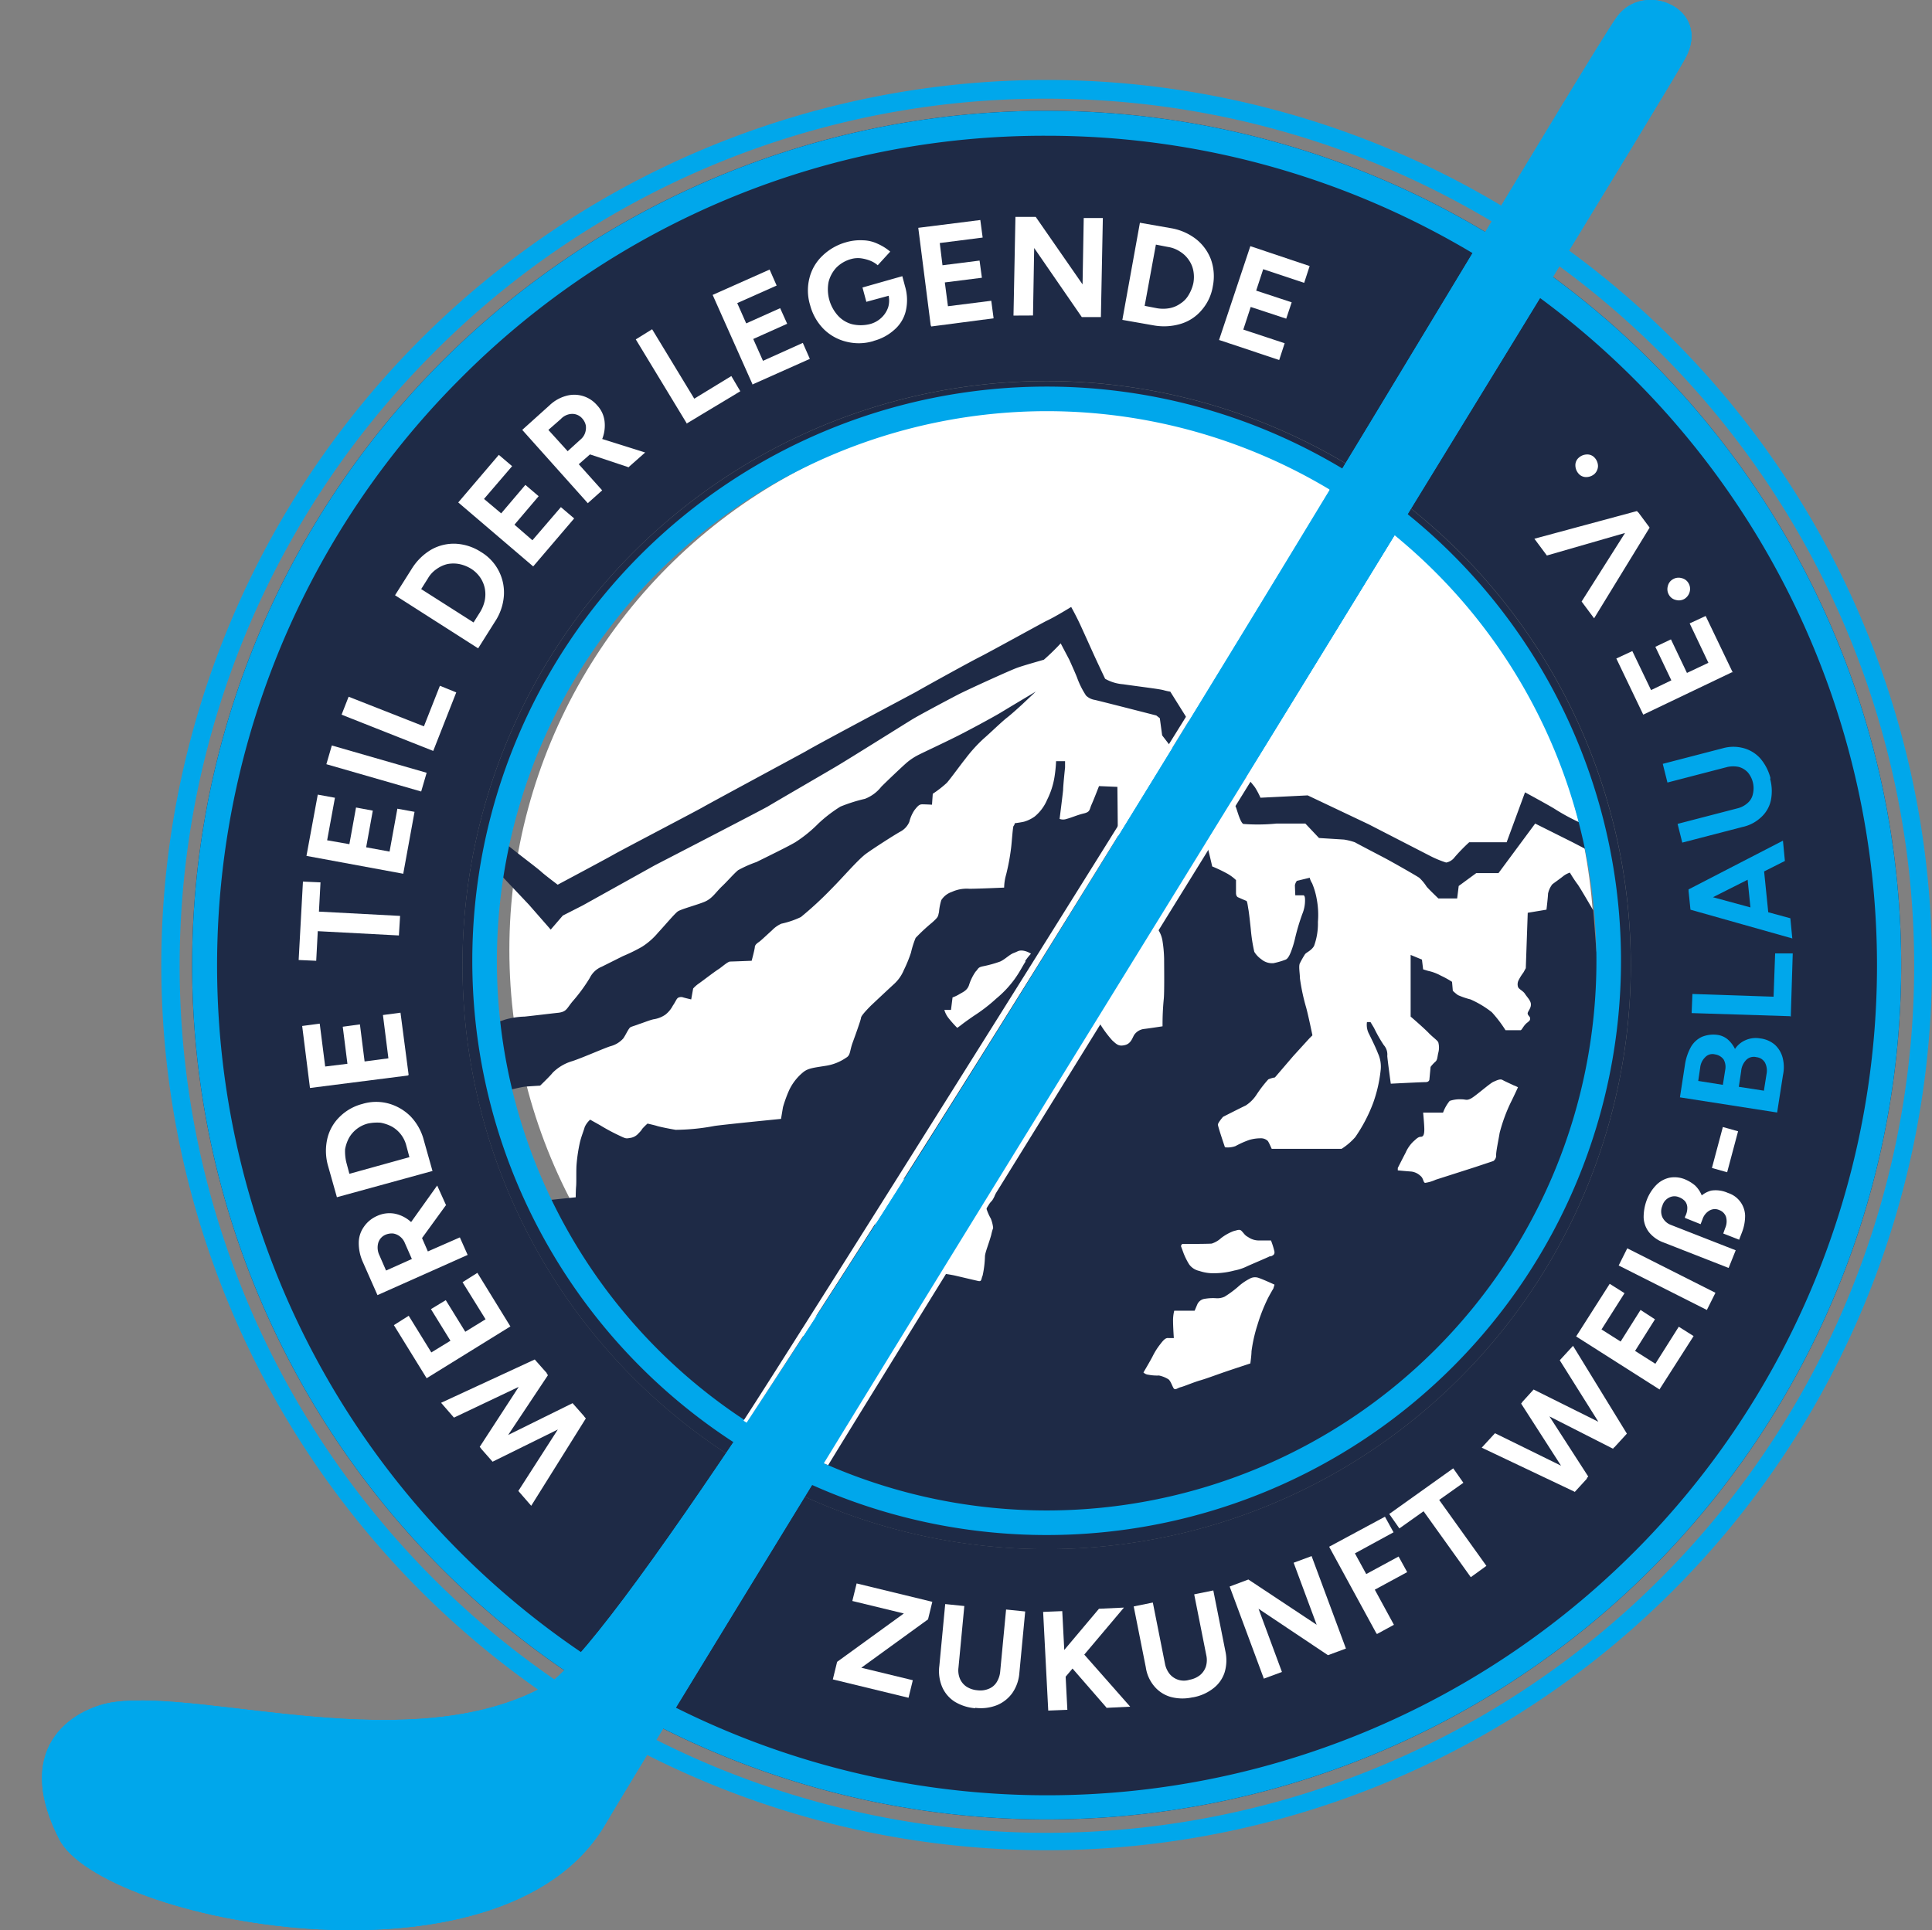 <?xml version="1.0"?>
<svg xmlns="http://www.w3.org/2000/svg" xmlns:xlink="http://www.w3.org/1999/xlink" width="189.178" height="189.047" viewBox="0 0 189.178 189.047">
  <rect x="0" y="0" width="189.178" height="189.047" fill="#808080" stroke="none"/>
  <defs>
    <clipPath id="clip-path">
      <rect id="Rechteck_286" data-name="Rechteck 286" width="185.074" height="189.047" transform="translate(44.6 42.9)" fill="none"/>
    </clipPath>
  </defs>
  <g id="Gruppe_615" data-name="Gruppe 615" transform="translate(-1158 -2087)">
    <g id="Gruppe_614" data-name="Gruppe 614" transform="translate(13.822 13.822)">
      <rect id="Rechteck_292" data-name="Rechteck 292" width="189" height="189" transform="translate(1144.178 2073.178)" fill="none"/>
    </g>
    <g id="Logo-Zukunft-Wei&#xDF;-Blau_Bildmarke" transform="translate(1117.504 2044.1)" clip-path="url(#clip-path)">
      <circle id="Ellipse_23" data-name="Ellipse 23" cx="53.108" cy="53.108" r="53.108" transform="translate(90.372 82.826)" fill="#fff"/>
      <path id="Pfad_2007" data-name="Pfad 2007" d="M161.891,65.234a84.921,84.921,0,1,1-60.023,24.873,84.334,84.334,0,0,1,60.023-24.873m0-1.834a86.691,86.691,0,1,0,86.691,86.691A86.7,86.7,0,0,0,161.891,63.4Z" transform="translate(-18.909 -12.668)" fill="#00a7eb"/>
      <path id="Pfad_2008" data-name="Pfad 2008" d="M166.773,71.3a83.673,83.673,0,1,0,83.673,83.673A83.673,83.673,0,0,0,166.773,71.3h0Zm0,140.869a57.2,57.2,0,1,1,57.2-57.2,57.184,57.184,0,0,1-57.2,57.2h0Z" transform="translate(-23.79 -17.549)" fill="#1e2a46"/>
      <path id="Pfad_2009" data-name="Pfad 2009" d="M166.773,73.745a81.268,81.268,0,1,1-57.425,23.8,80.565,80.565,0,0,1,57.425-23.8m0-2.445a83.673,83.673,0,1,0,83.673,83.673A83.673,83.673,0,0,0,166.773,71.3h0Z" transform="translate(-23.79 -17.549)" fill="#00a7eb"/>
      <path id="Pfad_2010" data-name="Pfad 2010" d="M263.123,186.448a54.764,54.764,0,0,1,1.184,10.965l-.879-.955-.306-4.012s-1.414-2.445-1.566-2.6a13.086,13.086,0,0,1-.726-1.108,2.126,2.126,0,0,0-.65.344c-.229.191-.879.65-1.07.8a2.219,2.219,0,0,0-.42.917c0,.267-.153,1.566-.153,1.566l-1.834.306-.191,5.425-.229.42a5.025,5.025,0,0,0-.458.726.891.891,0,0,0-.076.688c.076.229.5.382.688.688s.611.688.573,1.07c0,.382-.382.726-.306.879,0,.153.267.306.229.458,0,.153,0,.191-.344.458-.306.267-.458.65-.573.688h-1.49a12.487,12.487,0,0,0-1.337-1.758,9.584,9.584,0,0,0-2.1-1.261,7.373,7.373,0,0,1-1.223-.42,4.5,4.5,0,0,1-.5-.42l-.076-.879a9.014,9.014,0,0,0-1.108-.611,4.5,4.5,0,0,0-1.223-.458c-.267-.076-.5-.153-.5-.153l-.115-.955-1.108-.458v6.037s1.375,1.184,1.8,1.643c.458.458.879.726.917.917a1.956,1.956,0,0,1,0,.955c-.115.458-.076.726-.306.917a3.505,3.505,0,0,0-.458.5l-.115,1.223s0,.267-.382.267-3.4.153-3.4.153-.306-2.216-.344-2.713a1.382,1.382,0,0,0-.344-1.07,14.282,14.282,0,0,1-.955-1.681l-.344-.573h-.344a1.882,1.882,0,0,0,.191,1.146c.306.611.726,1.49.879,1.91a3.108,3.108,0,0,1,.267,1.681,13.818,13.818,0,0,1-.726,3.171,15.266,15.266,0,0,1-1.758,3.362,6.276,6.276,0,0,1-1.337,1.146h-6.839c0,.038-.229-.535-.382-.764a.963.963,0,0,0-.726-.267,3.989,3.989,0,0,0-1.07.153,8.865,8.865,0,0,0-1.375.611,2.206,2.206,0,0,1-1.032.115s-.688-2.025-.688-2.216.5-.764.5-.764,1.8-.917,2.216-1.108a3.568,3.568,0,0,0,1.07-1.07,12.161,12.161,0,0,1,1.146-1.49,2.582,2.582,0,0,1,.65-.191l1.8-2.1,1.566-1.719.306-.306s-.382-1.872-.611-2.713a19.607,19.607,0,0,1-.611-2.866c0-.458-.153-1.223,0-1.49a9.022,9.022,0,0,1,.5-.879c.153-.191.611-.344.879-.8a6.421,6.421,0,0,0,.382-2.369,8.371,8.371,0,0,0-.115-2.216,7.149,7.149,0,0,0-.458-1.566,1.63,1.63,0,0,1-.229-.535l-1.261.306a1.079,1.079,0,0,0-.191.42c0,.153.038.993.038.993h.8s.153,0,.153.42a3.461,3.461,0,0,1-.267,1.414,21.208,21.208,0,0,0-.688,2.292,9.773,9.773,0,0,1-.382,1.3c-.153.42-.344.8-.573.879a7.374,7.374,0,0,1-1.184.344,1.644,1.644,0,0,1-1.184-.382,2.48,2.48,0,0,1-.688-.726,15.921,15.921,0,0,1-.344-2.216s-.153-1.49-.229-1.91-.115-.879-.229-.879c-.115-.038-.8-.344-.8-.344s-.191-.076-.191-.42v-1.261a4.174,4.174,0,0,0-.955-.688,14.614,14.614,0,0,0-1.375-.65s-.382-1.681-.535-2.178a12.57,12.57,0,0,0-.764-1.6c-.229-.42-.5-.535-.688-.535a10.709,10.709,0,0,0-1.375-.153,1.474,1.474,0,0,0-.841.229,2.984,2.984,0,0,0-.611.573,10.5,10.5,0,0,0-.115,1.452,26.069,26.069,0,0,1-.153,3.171c-.115.535-.038.879-.42,1.07a8.571,8.571,0,0,1-.993.382,6.219,6.219,0,0,1-.879.42,2.754,2.754,0,0,1-.535.076s-.458-1.758-.611-2.6a32.975,32.975,0,0,1-.726-3.782c0-.841-.038-4.317-.038-4.317l-1.8-.076s-.5,1.3-.726,1.8-.115.726-.764.879-1.223.42-1.681.535a1.011,1.011,0,0,1-.688,0s.306-2.407.344-2.827c0-.42.191-2.216.191-2.216v-.611h-.879a13.435,13.435,0,0,1-.153,1.528,7.662,7.662,0,0,1-.726,2.254,4.256,4.256,0,0,1-1.223,1.643,3.446,3.446,0,0,1-1.032.5c-.306.076-.917.153-.917.153a.413.413,0,0,1-.115.267c-.076.153-.153,1.375-.229,2.063a21.216,21.216,0,0,1-.5,2.713,4.823,4.823,0,0,0-.191,1.261s-2.6.115-3.4.115a3.469,3.469,0,0,0-1.719.306,1.971,1.971,0,0,0-1.032.8,5.428,5.428,0,0,0-.229,1.184c-.115.42,0,.42-.688,1.032a18.37,18.37,0,0,0-1.6,1.49,9.458,9.458,0,0,0-.458,1.452,13.057,13.057,0,0,1-.688,1.681,3.865,3.865,0,0,1-.917,1.337c-.5.458-1.643,1.528-2.292,2.14-.649.65-.993,1.07-.993,1.223s-.573,1.758-.841,2.483c-.267.764-.191,1.184-.611,1.414a4.769,4.769,0,0,1-2.025.8c-1.184.191-1.719.229-2.216.65a5.075,5.075,0,0,0-1.337,1.719,12.629,12.629,0,0,0-.611,1.681l-.191,1.146s-5.425.535-6.5.688a21.125,21.125,0,0,1-3.821.382c-.688-.115-1.6-.306-1.834-.382s-.917-.229-.917-.229a5.928,5.928,0,0,0-.535.535s0,.076-.344.42a1.327,1.327,0,0,1-.879.458c-.382.076-.42.038-1.146-.306a19.179,19.179,0,0,1-1.758-.955l-.955-.535a2.155,2.155,0,0,0-.535.726c-.076.306-.306.841-.458,1.452a15.818,15.818,0,0,0-.344,2.292c-.038.611,0,1.643-.038,2.063s-.038,1.07-.038,1.07-3.095.306-3.439.382a1.936,1.936,0,0,0-.344.076,53.489,53.489,0,0,1-3.668-10.774,4.613,4.613,0,0,1,.535-.115c.344-.038,1.528-.382,2.1-.42S160,209.6,160,209.6s1.032-.993,1.223-1.261a4.5,4.5,0,0,1,1.949-1.146c1.032-.344,3.095-1.261,3.706-1.452a2.54,2.54,0,0,0,1.261-.764c.267-.382.535-1.032.726-1.108.153-.076.458-.153.841-.306.382-.115.917-.344,1.375-.458a2.75,2.75,0,0,0,1.184-.458,2.714,2.714,0,0,0,.726-.879c.267-.382.344-.65.5-.764a.632.632,0,0,1,.535-.038c.267.076.764.191.764.191l.191-1.07a3.159,3.159,0,0,1,.573-.5c.382-.267,1.566-1.184,1.949-1.414.382-.267.879-.726,1.108-.726s2.1-.076,2.1-.076.267-.993.306-1.3c0-.306.306-.458.5-.611s.879-.8,1.184-1.07a2.891,2.891,0,0,1,.917-.65,8.673,8.673,0,0,0,1.91-.65,34.688,34.688,0,0,0,3.018-2.789c1.108-1.108,2.6-2.866,3.4-3.439s2.713-1.8,3.324-2.14a1.936,1.936,0,0,0,.879-.955,3.59,3.59,0,0,1,.5-1.146c.306-.382.458-.573.764-.573s.955.038.955.038l.076-1.07a10.676,10.676,0,0,0,1.375-1.07c.344-.382,1.452-1.91,1.8-2.331a14.4,14.4,0,0,1,1.834-2.025c.535-.458,1.758-1.643,2.254-2.025s1.49-1.3,1.49-1.3l1.337-1.261s-2.751,1.643-3.439,2.063-3.515,1.949-4.623,2.483c-1.07.535-2.789,1.337-3.4,1.643a5.762,5.762,0,0,0-1.337.917c-.344.306-1.681,1.566-2.331,2.216a3.752,3.752,0,0,1-1.6,1.184,15.621,15.621,0,0,0-2.407.764,13.729,13.729,0,0,0-2.14,1.643,13.26,13.26,0,0,1-2.254,1.834c-.764.458-3.057,1.566-3.821,1.949a11.736,11.736,0,0,0-1.8.8c-.458.382-1.032,1.07-1.643,1.643-.611.611-.917,1.146-1.643,1.452s-2.331.726-2.636.955c-.344.267-1.337,1.452-1.91,2.063A6.863,6.863,0,0,1,169.975,196a16.973,16.973,0,0,1-1.872.917l-2.063,1.032a2.255,2.255,0,0,0-1.184,1.108,16.281,16.281,0,0,1-1.681,2.292c-.573.688-.573.993-1.337,1.108-.726.076-2.6.306-3.362.382a7.44,7.44,0,0,0-1.949.306c-.611.229-1.146.306-1.414.42a.189.189,0,0,0-.115.038,56.822,56.822,0,0,1,.573-15.245l3.324,3.515,2.14,2.445,1.184-1.375,1.949-.993,7.068-3.935s10.354-5.349,11.08-5.769c.688-.42,5.5-3.209,6.724-3.935s6.763-4.2,7.336-4.547c.535-.344,3.553-1.949,4.508-2.445s5.158-2.407,5.807-2.636c.611-.229,2.407-.726,2.636-.8a22.358,22.358,0,0,0,1.643-1.6l.841,1.6s.573,1.261.764,1.758a8.283,8.283,0,0,0,.879,1.758,1.588,1.588,0,0,0,.841.42c.382.076,6.037,1.528,6.037,1.528l.344.267.229,1.681.764.993,3.973,4.814a12.752,12.752,0,0,1,1.949.726c.191.153.42.229.535.5s.42,1.49.726,1.643a18.721,18.721,0,0,0,3.248-.038h2.827l1.337,1.414,2.445.153a6.13,6.13,0,0,1,1.07.267c.191.115,1.872.993,2.751,1.452s3.286,1.834,3.553,2.025a4.44,4.44,0,0,1,.726.879c.306.344,1.146,1.146,1.146,1.146h1.834c0,.038.153-1.223.153-1.223l1.719-1.261h2.178l3.591-4.852,3.668,1.834,1.91.993.115-.306Zm-.535-2.331-.267-.115a.485.485,0,0,1-.229-.038,20.524,20.524,0,0,1-2.789-1.49c-.688-.42-2.866-1.6-2.866-1.6l-1.8,4.89h-3.668a17.558,17.558,0,0,0-1.414,1.452,1.345,1.345,0,0,1-.841.535,10.148,10.148,0,0,1-1.643-.688L241.116,184l-5.96-2.827-4.623.229a7.961,7.961,0,0,0-.5-.955c-.153-.267-1.337-1.6-1.337-1.6l-2.6-.917-1.452-2.216-2.942-4.7a6.274,6.274,0,0,1-.688-.153c-.42-.115-2.636-.382-3.935-.573a4.2,4.2,0,0,1-1.758-.535s-.726-1.528-1.108-2.369-.879-1.949-1.3-2.866-.917-1.8-.917-1.8-1.6.993-2.445,1.375c-.8.42-5.234,2.866-6.342,3.439-1.146.573-5.425,2.942-6.419,3.515-.993.535-9.7,5.158-10.774,5.807-1.108.611-9.131,4.929-10.2,5.54-1.108.611-7.832,4.126-8.635,4.585s-5.464,2.942-5.464,2.942-1.223-.917-1.6-1.261c-.42-.382-1.758-1.375-2.713-2.14-.344-.267-.726-.573-1.07-.879a54.707,54.707,0,0,1,92-26.516c10.316,10.316,11.882,15.627,14.328,24.987m-55.132,13.334c-.306.458-.5.917-1.07,1.719a10.388,10.388,0,0,1-1.8,1.91,16.1,16.1,0,0,1-2.178,1.681c-.611.42-1.032.726-1.223.879s-.42.306-.42.306a10.836,10.836,0,0,1-.879-.993,2.3,2.3,0,0,1-.382-.764h.65l.153-1.223a3.47,3.47,0,0,0,.65-.306c.306-.191.764-.344.955-.879a4.845,4.845,0,0,1,.65-1.337c.306-.306.191-.42.764-.535a11.58,11.58,0,0,0,1.643-.458c.5-.229.917-.688,1.337-.841s.458-.267.879-.229a1.913,1.913,0,0,1,.8.306,5.184,5.184,0,0,0-.573.726M185.6,233.519s4.356-4.088,4.89-4.738a16.076,16.076,0,0,0,1.452-1.834,5.81,5.81,0,0,0,1.032-1.681,2.017,2.017,0,0,0-.115-.917,2.772,2.772,0,0,1,.42-2.331,10.287,10.287,0,0,1,1.91-3.018,15.915,15.915,0,0,1,2.827-1.337,8.276,8.276,0,0,0,2.178-.955c.382-.306.535-.458.611-.764a4.211,4.211,0,0,1,.344-1.643c.382-.535,1.414-2.254,2.025-3.095s1.758-2.789,2.025-3.171.688-.955.688-.955l1.758.229a5.436,5.436,0,0,1-.573,1.643,17.772,17.772,0,0,0-.993,2.025,15.689,15.689,0,0,1-.573,1.6,1.069,1.069,0,0,0-.076.764c.076.267.267.344.191.65a1.979,1.979,0,0,1-.5.917,5.862,5.862,0,0,0-.993,1.528,3.012,3.012,0,0,0-.191,1.681c.153.458.688.955.726,1.337a2.256,2.256,0,0,1-.42,1.414c-.344.382-.611.458-.535.8a4.877,4.877,0,0,0,.42.955,3.391,3.391,0,0,1,.229.917,5.394,5.394,0,0,0-.191.688c-.229.841-.573,1.643-.611,2.063a10.057,10.057,0,0,1-.229,1.91c-.153.344-.076.611-.42.535s-1.8-.42-2.292-.535a13.057,13.057,0,0,0-2.178-.267,4.94,4.94,0,0,0-1.6.42,17.807,17.807,0,0,0-2.14,1.643c-1.146.841-1.91,1.566-3.057,2.483a14.667,14.667,0,0,0-2.292,1.949c-.267.458-.382.726-.573,1.108-.191.42-1.3.382-1.3.382a20.307,20.307,0,0,0-1.6-1.681.932.932,0,0,1-.344-.573m27.2-37.137a10.681,10.681,0,0,0,2.331-.917,11.466,11.466,0,0,0,1.872-1.452c.306-.344,1.223-1.223,1.223-1.223a7.458,7.458,0,0,0,.955.5c.535.267,1.184.42,1.375.841a2.842,2.842,0,0,1,.458,1.184,12.51,12.51,0,0,1,.153,1.719c0,.688.038,3.362-.038,3.974a25.6,25.6,0,0,0-.115,2.636s-1.49.229-1.872.267a1.39,1.39,0,0,0-.879.535c-.191.267-.306.879-.917,1.032s-.8-.038-1.261-.458a11.275,11.275,0,0,1-2.14-3.553,18.911,18.911,0,0,1-1.108-3.63c-.038-.764-.038-1.375-.038-1.375m18.76,29.687c-.382.191-1.834.8-2.254.993a4.873,4.873,0,0,1-1.261.42,7.743,7.743,0,0,1-1.949.267,4.212,4.212,0,0,1-1.49-.229,1.629,1.629,0,0,1-.993-.65,6.6,6.6,0,0,1-.535-1.07l-.267-.726.115-.191s2.483,0,2.9-.038a2.424,2.424,0,0,0,.917-.535,4.8,4.8,0,0,1,1.223-.688c.344-.076.611-.229.8,0,.229.229.306.42.611.573a1.851,1.851,0,0,0,1.032.344h1.223a7.824,7.824,0,0,1,.344,1.108c0,.191,0,.306-.382.458M219.033,237.76s.726-1.223.955-1.681a6.563,6.563,0,0,1,.726-1.146c.267-.344.5-.65.8-.611h.535s-.076-1.07-.076-1.681a3.79,3.79,0,0,1,.115-.993h1.987c0,.038.153-.344.267-.611a.946.946,0,0,1,.611-.535,4.762,4.762,0,0,1,1.3-.076,1.711,1.711,0,0,0,.764-.153,10,10,0,0,0,1.3-.955,5.224,5.224,0,0,1,1.146-.8,1.036,1.036,0,0,1,.917-.076c.458.153,1.528.65,1.528.65l-.115.382s-.344.573-.573,1.032a17.124,17.124,0,0,0-.993,2.56,14.5,14.5,0,0,0-.573,2.56c0,.382-.115,1.184-.115,1.184s-1.528.5-2.407.8-1.8.65-2.445.841c-.688.191-1.643.611-1.987.688-.306.076-.535.344-.688.076s-.306-.764-.535-.879a2.8,2.8,0,0,0-.879-.344,4.526,4.526,0,0,1-1.032-.076.817.817,0,0,1-.5-.229m24.911-20.02s.5-.993.764-1.49a3.445,3.445,0,0,1,.764-1.108c.267-.229.458-.458.726-.458s.344-.267.344-.726-.115-1.643-.115-1.643h1.949a4.016,4.016,0,0,1,.65-1.146,3.168,3.168,0,0,1,1.223-.153c.344,0,.458.153.917-.115s1.8-1.452,2.14-1.6.65-.306.879-.191c.191.115.955.458,1.108.535a2.345,2.345,0,0,1,.42.191s-.344.764-.726,1.528a16.165,16.165,0,0,0-1.07,2.942c-.115.726-.344,1.758-.344,2.178a.646.646,0,0,1-.267.573l-1.834.611-3.821,1.223a3.731,3.731,0,0,1-1.032.306c-.191-.038-.153-.458-.458-.688a1.579,1.579,0,0,0-.879-.42c-.535-.038-1.337-.115-1.337-.115v-.267h0ZM266.791,197.8a57.2,57.2,0,1,0-57.2,57.2,57.184,57.184,0,0,0,57.2-57.2" transform="translate(-66.613 -60.372)" fill="#1e2a46"/>
      <path id="Pfad_2011" data-name="Pfad 2011" d="M211.14,144.407a53.833,53.833,0,1,1-53.833,53.833,53.891,53.891,0,0,1,53.833-53.833m0-2.407a56.24,56.24,0,1,0,56.24,56.24A56.239,56.239,0,0,0,211.14,142h0Z" transform="translate(-68.158 -61.237)" fill="#00a7eb"/>
      <g id="Gruppe_594" data-name="Gruppe 594" transform="translate(69.74 64.143)">
        <path id="Pfad_2012" data-name="Pfad 2012" d="M157.254,392.775l-9.093,4.317-1.261-1.452,9.17-4.241,1.184,1.337h0Zm.115.153-5.54,8.329-1.146-1.3,5.464-8.405,1.184,1.337h0Zm3.553,4.05-8.979,4.432-1.146-1.3,8.979-4.432Zm.153.191-5.349,8.558-1.261-1.452,5.425-8.444Z" transform="translate(-132.954 -279.492)" fill="#fff"/>
        <path id="Pfad_2013" data-name="Pfad 2013" d="M146.224,374.434l-8.214,5.082-3.209-5.2,1.452-.917,2.216,3.591,1.872-1.146-1.91-3.095,1.452-.879,1.91,3.095,1.987-1.223-2.254-3.63,1.452-.917,3.248,5.273h0Z" transform="translate(-125.478 -265.774)" fill="#fff"/>
        <path id="Pfad_2014" data-name="Pfad 2014" d="M136.46,353.6l-8.826,3.935-1.452-3.286a4.515,4.515,0,0,1-.382-1.834,2.729,2.729,0,0,1,.5-1.566,3.029,3.029,0,0,1,1.3-1.07,2.879,2.879,0,0,1,1.681-.229,3.337,3.337,0,0,1,1.528.726,4.014,4.014,0,0,1,1.108,1.49l.65,1.49,3.133-1.375.764,1.719h0Zm-5.464.382-.688-1.566a1.52,1.52,0,0,0-.458-.611,1.415,1.415,0,0,0-.688-.306,1.611,1.611,0,0,0-.726.115,1.256,1.256,0,0,0-.726.8,1.741,1.741,0,0,0,.115,1.223l.65,1.49,2.56-1.146Zm3.324-5.234-2.636,3.63-1.528-.917,3.324-4.661.879,1.949Z" transform="translate(-119.916 -251.932)" fill="#fff"/>
        <path id="Pfad_2015" data-name="Pfad 2015" d="M127.785,332.139l-9.322,2.56-.841-2.98a5.349,5.349,0,0,1-.115-2.674,4.369,4.369,0,0,1,1.184-2.178,4.887,4.887,0,0,1,2.254-1.3,4.632,4.632,0,0,1,2.6-.038,4.9,4.9,0,0,1,2.14,1.261,5.292,5.292,0,0,1,1.3,2.369l.841,2.98h0Zm-2.216-1.337-.306-1.146a2.975,2.975,0,0,0-1.414-1.872,3.812,3.812,0,0,0-1.108-.382,4.483,4.483,0,0,0-1.223.076,2.975,2.975,0,0,0-1.872,1.414,3.812,3.812,0,0,0-.382,1.108,4.7,4.7,0,0,0,.115,1.261l.306,1.146,5.922-1.643h-.038Z" transform="translate(-114.718 -238.685)" fill="#fff"/>
        <path id="Pfad_2016" data-name="Pfad 2016" d="M121.654,308.651l-9.59,1.223L111.3,303.8l1.719-.229.535,4.2,2.178-.267-.458-3.63,1.681-.229.458,3.63,2.331-.306-.535-4.241,1.719-.229.8,6.113h-.076Z" transform="translate(-110.956 -224.558)" fill="#fff"/>
        <path id="Pfad_2017" data-name="Pfad 2017" d="M120.219,274.173l-7.947-.42-.153,2.9-1.719-.076.42-7.68,1.719.076-.153,2.865,7.947.42-.115,1.872h0Z" transform="translate(-110.4 -203.796)" fill="#fff"/>
        <path id="Pfad_2018" data-name="Pfad 2018" d="M121.913,254.356,112.4,252.6l1.108-6,1.681.306-.764,4.165,2.178.382.65-3.591,1.643.306-.65,3.591,2.292.42.764-4.2,1.681.306-1.108,6.075Z" transform="translate(-111.636 -190.016)" fill="#fff"/>
        <path id="Pfad_2019" data-name="Pfad 2019" d="M126.784,238.508l-9.284-2.674.535-1.834,9.284,2.674Z" transform="translate(-114.787 -182.23)" fill="#fff"/>
        <path id="Pfad_2020" data-name="Pfad 2020" d="M130.379,225.081l-8.979-3.553.688-1.758,7.374,2.9,1.566-3.973,1.6.65-2.254,5.731Z" transform="translate(-117.197 -172.775)" fill="#fff"/>
        <path id="Pfad_2021" data-name="Pfad 2021" d="M143.238,192.532l-8.138-5.2,1.643-2.6a5.567,5.567,0,0,1,1.91-1.872,4.487,4.487,0,0,1,2.407-.573,5.013,5.013,0,0,1,2.445.8,4.624,4.624,0,0,1,2.254,4.279,5.276,5.276,0,0,1-.879,2.56Zm-.458-2.522.65-1.032a3.6,3.6,0,0,0,.458-1.146,3.087,3.087,0,0,0,0-1.184,2.932,2.932,0,0,0-.458-1.07,3.072,3.072,0,0,0-.879-.841,3.6,3.6,0,0,0-1.146-.458,3.089,3.089,0,0,0-1.184,0,3.026,3.026,0,0,0-1.07.5,2.781,2.781,0,0,0-.841.917l-.65,1.032,5.158,3.286h0Z" transform="translate(-125.663 -150.275)" fill="#fff"/>
        <path id="Pfad_2022" data-name="Pfad 2022" d="M158.636,170.427l-7.336-6.266,3.974-4.661,1.3,1.108-2.751,3.209,1.681,1.414,2.369-2.789,1.3,1.108-2.369,2.789,1.758,1.528,2.789-3.248,1.3,1.108-4.012,4.7h0Z" transform="translate(-135.673 -136.194)" fill="#fff"/>
        <path id="Pfad_2023" data-name="Pfad 2023" d="M174.157,154.76l-6.457-7.221,2.674-2.407a3.806,3.806,0,0,1,1.6-.917,2.932,2.932,0,0,1,3.057.917,2.719,2.719,0,0,1,.726,1.528,3.64,3.64,0,0,1-.191,1.681,3.718,3.718,0,0,1-1.108,1.49l-1.223,1.07,2.292,2.56-1.414,1.261h0Zm-2.025-5.12,1.261-1.146a1.458,1.458,0,0,0,.458-.65,1.579,1.579,0,0,0,.076-.726,1.461,1.461,0,0,0-.344-.688,1.286,1.286,0,0,0-.993-.458,1.548,1.548,0,0,0-1.108.5l-1.223,1.07,1.872,2.063h0Zm6,1.566-4.241-1.414.382-1.758,5.464,1.719-1.6,1.414h0Z" transform="translate(-145.807 -126.678)" fill="#fff"/>
        <path id="Pfad_2024" data-name="Pfad 2024" d="M201.805,136.546l-5.005-8.253,1.6-.993,4.126,6.8,3.63-2.216.879,1.49-5.273,3.171Z" transform="translate(-163.789 -116.296)" fill="#fff"/>
        <path id="Pfad_2025" data-name="Pfad 2025" d="M220.435,123.309l-3.935-8.826L222.078,112l.688,1.566-3.859,1.719.879,1.987,3.324-1.49.688,1.528-3.324,1.49.955,2.14,3.9-1.758.688,1.566-5.655,2.522h.076Z" transform="translate(-175.963 -106.842)" fill="#fff"/>
        <path id="Pfad_2026" data-name="Pfad 2026" d="M247.361,114.342a4.925,4.925,0,0,1-2.674.076,4.725,4.725,0,0,1-2.216-1.223,5.209,5.209,0,0,1-1.337-2.331,4.924,4.924,0,0,1-.076-2.674,4.5,4.5,0,0,1,1.261-2.178,5.425,5.425,0,0,1,2.331-1.337,4.951,4.951,0,0,1,1.643-.191,3.531,3.531,0,0,1,1.452.344,5.058,5.058,0,0,1,1.223.764l-1.223,1.337a2.543,2.543,0,0,0-.764-.458,4.03,4.03,0,0,0-.917-.229,2.492,2.492,0,0,0-.917.076,3.243,3.243,0,0,0-1.452.841,3.188,3.188,0,0,0-.764,1.414,3.847,3.847,0,0,0,.917,3.286,2.871,2.871,0,0,0,1.375.841,3.73,3.73,0,0,0,1.719,0,2.568,2.568,0,0,0,1.184-.65,2.484,2.484,0,0,0,.65-1.032,2.35,2.35,0,0,0,0-1.261l1.643-.764a4.722,4.722,0,0,1,.076,2.407,3.518,3.518,0,0,1-1.108,1.834,4.869,4.869,0,0,1-2.063,1.108h0Zm-.726-3.821-.382-1.414,3.9-1.108.306,1.146-.917.573-2.942.8h0Z" transform="translate(-191.044 -102.192)" fill="#fff"/>
        <path id="Pfad_2027" data-name="Pfad 2027" d="M270.423,109.654l-1.223-9.59,6.075-.764.229,1.719-4.2.535.267,2.178,3.63-.458.229,1.681-3.63.458.306,2.331,4.241-.535.229,1.719-6.113.8v-.076Z" transform="translate(-208.528 -98.994)" fill="#fff"/>
        <path id="Pfad_2028" data-name="Pfad 2028" d="M293.6,108.166l.191-9.666h1.987l4.585,6.61.115-6.5h1.872l-.191,9.7h-1.872l-4.661-6.763-.115,6.61Z" transform="translate(-223.605 -98.5)" fill="#fff"/>
        <path id="Pfad_2029" data-name="Pfad 2029" d="M321.5,109.513,323.219,100l3.057.535a5.5,5.5,0,0,1,2.445,1.07,4.631,4.631,0,0,1,1.452,1.987,4.912,4.912,0,0,1,.191,2.6,4.7,4.7,0,0,1-1.07,2.331,4.3,4.3,0,0,1-2.063,1.375,5.69,5.69,0,0,1-2.674.153Zm2.178-1.375,1.184.229a3.5,3.5,0,0,0,1.261,0,2.679,2.679,0,0,0,1.07-.458,2.408,2.408,0,0,0,.8-.841,3.792,3.792,0,0,0,.458-1.146,3.287,3.287,0,0,0,0-1.223,2.679,2.679,0,0,0-.458-1.07,2.808,2.808,0,0,0-.841-.8,2.956,2.956,0,0,0-1.184-.458l-1.184-.229-1.108,6.037h0Z" transform="translate(-240.845 -99.427)" fill="#fff"/>
        <path id="Pfad_2030" data-name="Pfad 2030" d="M346.3,115.17l3.057-9.17,5.807,1.949-.535,1.643-4.012-1.337-.688,2.1,3.477,1.146-.535,1.6-3.477-1.146-.726,2.216,4.05,1.337-.535,1.643-5.846-1.949H346.3Z" transform="translate(-256.17 -103.134)" fill="#fff"/>
      </g>
      <g id="Gruppe_595" data-name="Gruppe 595" transform="translate(122.045 87.411)">
        <path id="Pfad_2031" data-name="Pfad 2031" d="M247.3,458.2l.42-1.719,6.533-4.738-5.043-1.223.42-1.719,7.412,1.8-.42,1.719-6.533,4.738,5.043,1.223-.42,1.719-7.412-1.8h0Z" transform="translate(-247.3 -338.229)" fill="#fff"/>
        <path id="Pfad_2032" data-name="Pfad 2032" d="M278.07,464.3a4.529,4.529,0,0,1-2.025-.65,3.257,3.257,0,0,1-1.223-1.452,4,4,0,0,1-.267-2.063l.573-6.037,1.872.191-.573,6.037a2.124,2.124,0,0,0,.153,1.108,1.794,1.794,0,0,0,.65.764,2.361,2.361,0,0,0,1.07.344,2.123,2.123,0,0,0,1.108-.153,1.6,1.6,0,0,0,.764-.65,2.361,2.361,0,0,0,.344-1.07l.573-6.037,1.872.191-.573,6.037a3.967,3.967,0,0,1-.688,1.949,3.5,3.5,0,0,1-1.49,1.184,4.3,4.3,0,0,1-2.14.267h0Z" transform="translate(-264.124 -341.504)" fill="#fff"/>
        <path id="Pfad_2033" data-name="Pfad 2033" d="M301.7,465.087l-.5-9.666,1.872-.076.5,9.666Zm1.032-2.522-.344-2.369,4.279-5.082,2.445-.115Zm4.661,2.216-4.088-4.7,1.3-1.184,5.12,5.807-2.331.115h0Z" transform="translate(-280.607 -342.061)" fill="#fff"/>
        <path id="Pfad_2034" data-name="Pfad 2034" d="M330.169,461.069a4.458,4.458,0,0,1-2.14-.038,3.255,3.255,0,0,1-1.6-1.032,3.681,3.681,0,0,1-.841-1.872l-1.184-5.96,1.872-.382,1.184,5.96a2.314,2.314,0,0,0,.458,1.032,1.843,1.843,0,0,0,.841.573,1.823,1.823,0,0,0,1.108,0,2.314,2.314,0,0,0,1.032-.458,1.843,1.843,0,0,0,.573-.841,2.167,2.167,0,0,0,.038-1.108l-1.184-5.96,1.872-.382,1.184,5.96a4.123,4.123,0,0,1-.076,2.063,3.211,3.211,0,0,1-1.108,1.566,4.516,4.516,0,0,1-1.987.879h0Z" transform="translate(-294.942 -339.342)" fill="#fff"/>
        <path id="Pfad_2035" data-name="Pfad 2035" d="M352.362,453.835,349,444.78l1.834-.688,6.686,4.432-2.254-6.075,1.758-.65,3.362,9.055-1.758.65-6.8-4.547,2.292,6.19-1.758.649h0Z" transform="translate(-310.144 -333.904)" fill="#fff"/>
        <path id="Pfad_2036" data-name="Pfad 2036" d="M379.123,443.124l-4.623-8.482,5.464-2.942.841,1.528-3.782,2.063,1.108,2.025L381.3,435.6l.841,1.528-3.171,1.719,1.872,3.439-1.681.917v-.076Z" transform="translate(-325.901 -327.663)" fill="#fff"/>
        <path id="Pfad_2037" data-name="Pfad 2037" d="M397.885,429.96l-4.623-6.457-2.369,1.681-.993-1.414,6.266-4.47.993,1.414-2.369,1.681,4.623,6.457-1.528,1.108h0Z" transform="translate(-335.417 -320)" fill="#fff"/>
        <path id="Pfad_2038" data-name="Pfad 2038" d="M422.693,402.189l-9.093-4.317,1.3-1.414,9.017,4.432-1.223,1.337h0Zm.191-.191-5.425-8.444,1.146-1.261,5.425,8.405Zm3.591-4.012-8.94-4.547,1.146-1.261,8.979,4.47-1.223,1.337h.038Zm.115-.153-5.349-8.52,1.3-1.414,5.273,8.6-1.223,1.337Z" transform="translate(-350.062 -300.597)" fill="#fff"/>
        <path id="Pfad_2039" data-name="Pfad 2039" d="M445.976,382.354l-8.176-5.2L441.086,372l1.452.917-2.254,3.553,1.872,1.184,1.949-3.095,1.414.917-1.949,3.095,1.987,1.261,2.292-3.63,1.452.917-3.324,5.2h0Z" transform="translate(-365.016 -290.772)" fill="#fff"/>
        <path id="Pfad_2040" data-name="Pfad 2040" d="M457.335,368.937l-8.635-4.356.841-1.681,8.635,4.356Z" transform="translate(-371.751 -285.149)" fill="#fff"/>
        <path id="Pfad_2041" data-name="Pfad 2041" d="M463.391,353.541l-6.342-2.483a3.261,3.261,0,0,1-1.414-.993,2.506,2.506,0,0,1-.535-1.452,4.816,4.816,0,0,1,.306-1.719,4.289,4.289,0,0,1,.917-1.452,2.6,2.6,0,0,1,1.3-.726,2.674,2.674,0,0,1,1.6.191,3.719,3.719,0,0,1,.917.573,2.8,2.8,0,0,1,.611.879,2.613,2.613,0,0,1,.229,1.108,2.831,2.831,0,0,1-.267,1.223l-.191.5-1.375-.535v-.115a1.763,1.763,0,0,0,.229-.879,1.038,1.038,0,0,0-.229-.65,1.512,1.512,0,0,0-.573-.382,1.131,1.131,0,0,0-.993.038,1.267,1.267,0,0,0-.65.8,1.393,1.393,0,0,0,0,1.108,1.518,1.518,0,0,0,.841.764l6.342,2.483-.688,1.719h0Zm1.07-2.751-1.566-.611.191-.535a1.625,1.625,0,0,0,.076-1.108,1.092,1.092,0,0,0-.65-.65,1.049,1.049,0,0,0-.955.038,1.537,1.537,0,0,0-.688.841l-.191.5-1.337-.535.076-.153a6.01,6.01,0,0,1,1.032-1.8,2.541,2.541,0,0,1,1.261-.8,2.909,2.909,0,0,1,1.643.229,2.4,2.4,0,0,1,1.681,2.216,4.431,4.431,0,0,1-.306,1.643l-.267.688h0Z" transform="translate(-375.706 -273.879)" fill="#fff"/>
        <path id="Pfad_2042" data-name="Pfad 2042" d="M474.09,336.232l-1.49-.42,1.07-4.012,1.49.42Z" transform="translate(-386.52 -265.931)" fill="#fff"/>
        <path id="Pfad_2043" data-name="Pfad 2043" d="M473.952,315.756l-9.552-1.49.5-3.248a5.121,5.121,0,0,1,.573-1.681,2.422,2.422,0,0,1,1.07-.993,2.967,2.967,0,0,1,1.566-.191,1.98,1.98,0,0,1,.993.458,2.887,2.887,0,0,1,.688.917,2.334,2.334,0,0,1,1.07-.879,2.47,2.47,0,0,1,1.414-.153,2.672,2.672,0,0,1,1.414.611,2.615,2.615,0,0,1,.764,1.261,3.677,3.677,0,0,1,.038,1.719l-.573,3.668Zm-5.349-2.713.229-1.452a1.492,1.492,0,0,0-.153-1.032,1.26,1.26,0,0,0-.841-.5.974.974,0,0,0-.955.267,1.651,1.651,0,0,0-.5,1.032l-.191,1.3,2.407.382Zm4.012.611.267-1.681a1.718,1.718,0,0,0-.153-1.108,1.1,1.1,0,0,0-.841-.535,1.043,1.043,0,0,0-.993.268,1.768,1.768,0,0,0-.5,1.108l-.229,1.528,2.483.382h-.038Z" transform="translate(-381.453 -251.301)" fill="#00a7eb"/>
        <path id="Pfad_2044" data-name="Pfad 2044" d="M477.066,293.451l-9.666-.306.076-1.872,7.947.267.153-4.241H477.3c0,.038-.191,6.189-.191,6.189h-.038Z" transform="translate(-383.307 -238.433)" fill="#00a7eb"/>
        <path id="Pfad_2045" data-name="Pfad 2045" d="M476.037,260.387l-9.246,4.661-.191-1.872,9.246-4.776.191,1.987Zm.764,7.6-10.01-2.827-.191-1.872L476.572,266l.191,1.987Zm-2.292-1.566-1.681.153-.611-6.037,1.681-.153Z" transform="translate(-382.812 -220.575)" fill="#00a7eb"/>
        <path id="Pfad_2046" data-name="Pfad 2046" d="M470.507,237.448a4.555,4.555,0,0,1,.076,2.14,3.135,3.135,0,0,1-.955,1.643,3.827,3.827,0,0,1-1.834.955l-5.884,1.528-.458-1.834,5.884-1.528a2.281,2.281,0,0,0,.993-.535,1.567,1.567,0,0,0,.5-.879,2.414,2.414,0,0,0-.5-2.1,1.89,1.89,0,0,0-.879-.535,2.7,2.7,0,0,0-1.108,0l-5.884,1.528L460,236l5.884-1.528a3.774,3.774,0,0,1,2.063,0,3.362,3.362,0,0,1,1.6.993,4.781,4.781,0,0,1,.993,1.91v.076Z" transform="translate(-378.734 -205.699)" fill="#00a7eb"/>
        <path id="Pfad_2047" data-name="Pfad 2047" d="M459.447,206.3l-8.711,4.165-2.636-5.5,1.567-.726,1.834,3.821,1.987-.955-1.567-3.286,1.528-.726,1.567,3.286,2.1-.993-1.834-3.859,1.566-.726,2.674,5.578Z" transform="translate(-371.381 -184.982)" fill="#fff"/>
        <path id="Pfad_2048" data-name="Pfad 2048" d="M463.263,191.535a1.076,1.076,0,0,1,.115.841,1.163,1.163,0,0,1-.5.688,1.076,1.076,0,0,1-.841.115,1.028,1.028,0,0,1-.688-.5,1.076,1.076,0,0,1-.115-.841,1.027,1.027,0,0,1,.5-.688,1.076,1.076,0,0,1,.841-.115A1.028,1.028,0,0,1,463.263,191.535Z" transform="translate(-379.476 -178.927)" fill="#fff"/>
        <path id="Pfad_2049" data-name="Pfad 2049" d="M438.256,175.39l-9.934,2.866-1.223-1.643,10.048-2.713,1.108,1.49h0Zm.115.153-5.425,8.864-1.223-1.643,5.54-8.749,1.108,1.49h0Z" transform="translate(-358.404 -168.36)" fill="#fff"/>
        <path id="Pfad_2050" data-name="Pfad 2050" d="M439.51,159.744a1.233,1.233,0,0,1,.306.8,1.1,1.1,0,0,1-.344.764,1.233,1.233,0,0,1-.8.306.962.962,0,0,1-.764-.344,1.233,1.233,0,0,1-.306-.8.962.962,0,0,1,.344-.764,1.233,1.233,0,0,1,.8-.306A.962.962,0,0,1,439.51,159.744Z" transform="translate(-364.892 -159.4)" fill="#fff"/>
      </g>
      <rect id="Rechteck_285" data-name="Rechteck 285" width="223.93" height="100.981" transform="matrix(0.528, -0.849, 0.849, 0.528, 3.439, 179.621)" fill="none"/>
      <g id="Gruppe_596" data-name="Gruppe 596" transform="translate(44.609 42.892)">
        <path id="Pfad_2051" data-name="Pfad 2051" d="M93.9,208.017c11.921-6.572,99.873-156.3,104.916-163.449,2.636-3.706,9.361-.841,6.724,4.012-3.668,6.686-96.472,157.259-105.795,173.039-10.125,17.155-49.325,9.514-53.451,1.375-4.814-9.475,1.949-12.952,5.425-13.411,9.131-1.223,29.19,5.616,42.219-1.6H93.9Z" transform="translate(-44.623 -42.878)" fill="#00a7eb"/>
        <path id="Pfad_2052" data-name="Pfad 2052" d="M93.9,208.017c11.921-6.572,99.873-156.3,104.916-163.449,2.636-3.706,9.361-.841,6.724,4.012-3.668,6.686-96.472,157.259-105.795,173.039-10.125,17.155-49.325,9.514-53.451,1.375-4.814-9.475,1.949-12.952,5.425-13.411,9.131-1.223,29.19,5.616,42.219-1.6H93.9Z" transform="translate(-44.623 -42.878)" fill="#00a7eb"/>
      </g>
      <g id="Gruppe_597" data-name="Gruppe 597" transform="translate(113.296 90.735)">
        <path id="Pfad_2053" data-name="Pfad 2053" d="M281.519,168.1c-12.264,20.25-52.764,84.7-57.119,91.314a3.523,3.523,0,0,1,.306.191c16.926-25.713,39.773-62.774,57.081-91.353a1.387,1.387,0,0,0-.267-.115h0Z" transform="translate(-224.4 -168.1)" fill="#fff"/>
        <path id="Pfad_2054" data-name="Pfad 2054" d="M301.355,180.582c-.153-.153-.306-.229-.458-.382-16.964,27.7-39.162,63.5-55.9,90.856a3.718,3.718,0,0,1,.42.191c8.214-13.449,47.529-76.834,55.973-90.627h0Z" transform="translate(-237.129 -175.577)" fill="#fff"/>
      </g>
    </g>
  </g>
</svg>

